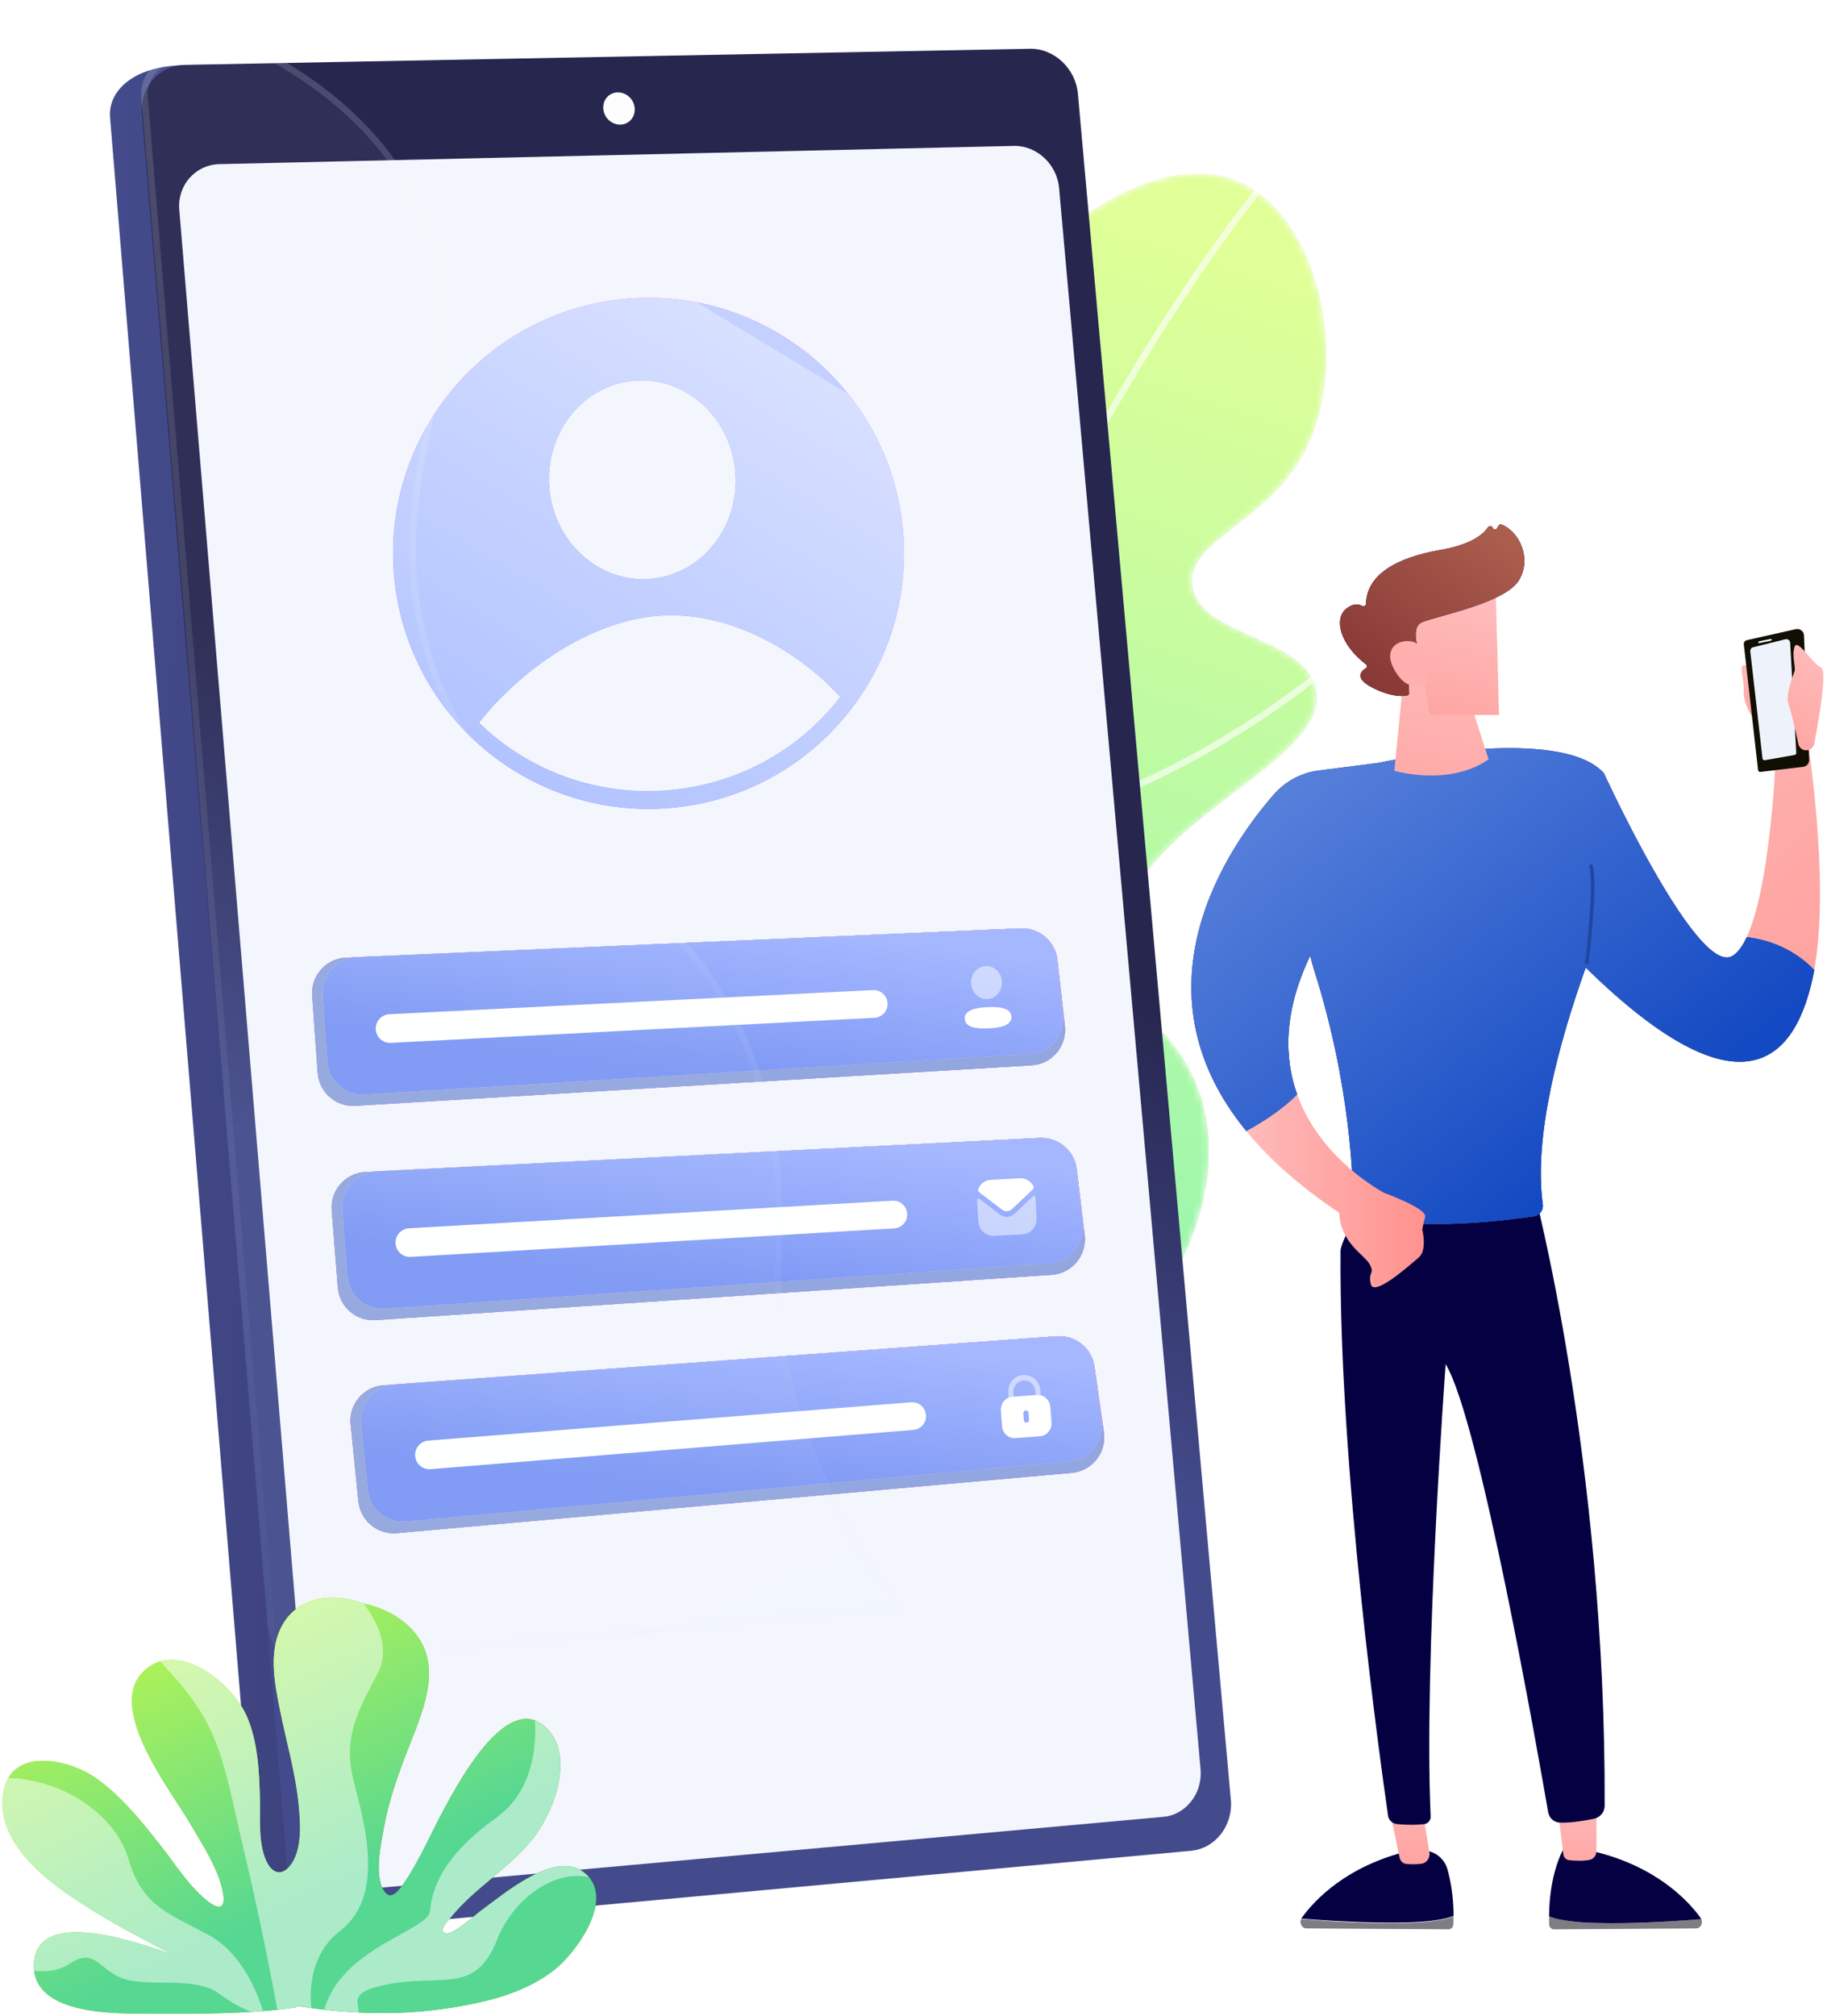 <svg width="281" height="310" viewBox="0 0 281 310" fill="none" xmlns="http://www.w3.org/2000/svg">
<mask id="mask0" mask-type="alpha" maskUnits="userSpaceOnUse" x="67" y="26" width="137" height="205">
<path d="M91.73 221.277C66.165 202.82 62.249 162.965 74.423 152.109C80.754 146.455 88.817 150.993 94.568 144.232C100.945 136.743 94.19 127.482 95.038 106.987C95.471 96.399 96.264 77.204 107.378 70.305C118.4 63.461 128.592 75.535 140.858 68.829C152.461 62.484 147.752 49.285 161.879 36.879C163.197 35.726 178.136 22.924 190.217 27.84C202.502 32.839 207.506 54.367 201.322 68.027C195.701 80.442 182.504 82.72 183.352 89.961C184.292 97.948 200.631 97.801 202.373 105.908C204.907 117.631 172.615 126.495 172.09 145.081C171.777 156.011 182.808 157.846 185.416 171.608C188.78 189.372 174.551 208.124 162.082 217.56C144.028 231.229 113.893 237.28 91.73 221.277Z" fill="url(#paint0_linear)"/>
</mask>
<g mask="url(#mask0)">
<path d="M91.73 221.282C66.165 202.826 62.249 162.971 74.422 152.114C80.754 146.46 88.817 150.998 94.568 144.238C100.945 136.748 94.19 127.488 95.038 106.993C95.471 96.404 96.264 77.21 107.378 70.311C118.4 63.467 128.592 75.54 140.858 68.835C152.461 62.489 147.751 49.29 161.879 36.884C163.197 35.731 178.136 22.929 190.217 27.845C202.502 32.844 207.506 54.372 201.322 68.032C195.701 80.447 182.504 82.725 183.352 89.966C184.292 97.954 200.631 97.806 202.373 105.914C204.907 117.637 172.615 126.501 172.09 145.086C171.777 156.016 182.808 157.852 185.416 171.613C188.78 189.378 174.551 208.129 162.082 217.565C144.028 231.234 113.893 237.285 91.73 221.282Z" fill="url(#paint1_linear)"/>
<path d="M91.73 221.282C66.165 202.826 62.249 162.971 74.422 152.114C80.754 146.46 88.817 150.998 94.568 144.238C100.945 136.748 94.19 127.488 95.038 106.993C95.471 96.404 96.264 77.21 107.378 70.311C118.4 63.467 128.592 75.54 140.858 68.835C152.461 62.489 147.751 49.29 161.879 36.884C163.197 35.731 178.136 22.929 190.217 27.845C202.502 32.844 207.506 54.372 201.322 68.032C195.701 80.447 182.504 82.725 183.352 89.966C184.292 97.954 200.631 97.806 202.373 105.914C204.907 117.637 172.615 126.501 172.09 145.086C171.777 156.016 182.808 157.852 185.416 171.613C188.78 189.378 174.551 208.129 162.082 217.565C144.028 231.234 113.893 237.285 91.73 221.282Z" fill="url(#paint2_linear)"/>
<path d="M91.73 221.282C66.165 202.826 62.249 162.971 74.422 152.114C80.754 146.46 88.817 150.998 94.568 144.238C100.945 136.748 94.19 127.488 95.038 106.993C95.471 96.404 96.264 77.21 107.378 70.311C118.4 63.467 128.592 75.54 140.858 68.835C152.461 62.489 147.751 49.29 161.879 36.884C163.197 35.731 178.136 22.929 190.217 27.845C202.502 32.844 207.506 54.372 201.322 68.032C195.701 80.447 182.504 82.725 183.352 89.966C184.292 97.954 200.631 97.806 202.373 105.914C204.907 117.637 172.615 126.501 172.09 145.086C171.777 156.016 182.808 157.852 185.416 171.613C188.78 189.378 174.551 208.129 162.082 217.565C144.028 231.234 113.893 237.285 91.73 221.282Z" fill="url(#paint3_linear)"/>
<g opacity="0.8">
<path opacity="0.8" d="M104.907 238.496L103.94 238.256C113.349 200.689 124.315 165.824 136.554 134.602C146.341 109.624 156.957 86.916 168.099 67.113C187.092 33.355 201.248 19.547 201.386 19.409L202.077 20.128C201.939 20.267 187.857 34.01 168.928 67.657C151.465 98.722 126.177 153.575 104.907 238.496Z" fill="white"/>
<path opacity="0.8" d="M166.396 70.405C160.719 39.94 170.57 15.017 170.672 14.768L171.593 15.146C171.492 15.396 161.76 40.059 167.382 70.23L166.396 70.405Z" fill="white"/>
<path opacity="0.8" d="M134.712 139.037C118.51 109.42 113.728 88.381 112.557 75.938C111.285 62.398 113.847 55.96 113.958 55.693L114.88 56.071C114.852 56.135 112.29 62.61 113.562 75.948C114.732 88.27 119.506 109.143 135.587 138.548L134.712 139.037Z" fill="white"/>
<path opacity="0.8" d="M112.667 206.564C73.445 162.475 71.833 127.711 71.823 127.361L72.819 127.324C72.819 127.407 73.27 136.418 78.763 150.909C83.601 163.665 93.545 183.56 113.414 205.89L112.667 206.564Z" fill="white"/>
<path opacity="0.8" d="M149.42 129.279C146.01 129.879 142.517 130.303 138.941 130.506L138.886 129.51C162.257 128.154 182.31 117.519 195.01 108.84C208.787 99.431 217.118 90.236 217.201 90.143L217.947 90.817C217.864 90.909 209.45 100.197 195.572 109.67C184.706 117.085 168.496 125.931 149.42 129.279Z" fill="white"/>
<path opacity="0.8" d="M122.482 193.45C120.639 193.773 118.768 194.031 116.851 194.234L116.75 193.238C141.024 190.747 159.252 177.419 170.274 166.683C182.218 155.034 188.494 143.855 188.549 143.744L189.424 144.233C189.36 144.344 183.019 155.661 170.965 167.403C160.708 177.401 144.24 189.631 122.482 193.45Z" fill="white"/>
</g>
</g>
<path d="M160.078 15.065L183.38 275.854C183.739 279.814 180.981 283.306 177.258 283.663L51.149 296.615C43.593 297.027 39.622 292.93 39.263 288.833L16.926 18.063C16.595 14.075 20.346 10.308 27.791 10.033L152.742 8.191C156.438 8.136 159.719 11.216 160.078 15.065Z" fill="url(#paint4_linear)"/>
<path d="M165.786 14.431L189.309 276.76C189.668 280.719 186.91 284.267 183.16 284.597L52.307 296.641C48.309 296.998 44.724 293.946 44.393 289.821L21.835 17.429C21.504 13.414 24.482 10.059 28.481 9.977L158.423 7.502C162.119 7.42 165.455 10.554 165.786 14.431Z" fill="url(#paint5_linear)"/>
<path d="M162.892 28.898L184.65 272.06C184.981 275.772 182.389 279.072 178.914 279.374L55.893 290.511C52.17 290.841 48.834 287.981 48.53 284.131L27.572 32.225C27.268 28.485 30.054 25.323 33.749 25.24L155.97 22.436C159.472 22.381 162.561 25.268 162.892 28.898Z" fill="#F4F6FD"/>
<path d="M97.616 16.631C97.726 18.006 96.761 19.134 95.41 19.161C94.086 19.189 92.9 18.116 92.79 16.741C92.68 15.366 93.645 14.239 94.996 14.211C96.347 14.184 97.506 15.256 97.616 16.631Z" fill="#FDFDFE"/>
<ellipse rx="39.279" ry="39.283" transform="matrix(0.996 -0.092 0.092 0.996 99.752 85.088)" fill="#E3E9FF"/>
<ellipse rx="39.279" ry="39.283" transform="matrix(0.996 -0.092 0.092 0.996 99.752 85.088)" fill="url(#paint6_linear)"/>
<ellipse rx="39.279" ry="39.283" transform="matrix(0.996 -0.092 0.092 0.996 99.752 85.088)" fill="url(#paint7_linear)"/>
<mask id="mask1" mask-type="alpha" maskUnits="userSpaceOnUse" x="60" y="45" width="80" height="80">
<ellipse rx="39.279" ry="39.283" transform="matrix(0.996 -0.092 0.092 0.996 99.752 85.088)" fill="#E3E9FF"/>
</mask>
<g mask="url(#mask1)">
<path fill-rule="evenodd" clip-rule="evenodd" d="M73.703 111.142C79.032 104.21 89.467 95.939 100.547 94.773C112.262 93.539 123.354 100.673 129.221 107.167C123.152 115.032 113.89 120.469 103.131 121.468C91.804 122.519 81.202 118.43 73.703 111.142ZM99.865 89.003C107.765 88.448 113.69 81.178 113.099 72.766C112.508 64.353 105.624 57.984 97.723 58.539C89.823 59.095 83.898 66.365 84.489 74.777C85.08 83.189 91.964 89.559 99.865 89.003Z" fill="#135BB4"/>
<path fill-rule="evenodd" clip-rule="evenodd" d="M73.703 111.142C79.032 104.21 89.467 95.939 100.547 94.773C112.262 93.539 123.354 100.673 129.221 107.167C123.152 115.032 113.89 120.469 103.131 121.468C91.804 122.519 81.202 118.43 73.703 111.142ZM99.865 89.003C107.765 88.448 113.69 81.178 113.099 72.766C112.508 64.353 105.624 57.984 97.723 58.539C89.823 59.095 83.898 66.365 84.489 74.777C85.08 83.189 91.964 89.559 99.865 89.003Z" fill="url(#paint8_linear)"/>
<path fill-rule="evenodd" clip-rule="evenodd" d="M73.703 111.142C79.032 104.21 89.467 95.939 100.547 94.773C112.262 93.539 123.354 100.673 129.221 107.167C123.152 115.032 113.89 120.469 103.131 121.468C91.804 122.519 81.202 118.43 73.703 111.142ZM99.865 89.003C107.765 88.448 113.69 81.178 113.099 72.766C112.508 64.353 105.624 57.984 97.723 58.539C89.823 59.095 83.898 66.365 84.489 74.777C85.08 83.189 91.964 89.559 99.865 89.003Z" fill="url(#paint9_linear)"/>
<path fill-rule="evenodd" clip-rule="evenodd" d="M73.703 111.142C79.032 104.21 89.467 95.939 100.547 94.773C112.262 93.539 123.354 100.673 129.221 107.167C123.152 115.032 113.89 120.469 103.131 121.468C91.804 122.519 81.202 118.43 73.703 111.142ZM99.865 89.003C107.765 88.448 113.69 81.178 113.099 72.766C112.508 64.353 105.624 57.984 97.723 58.539C89.823 59.095 83.898 66.365 84.489 74.777C85.08 83.189 91.964 89.559 99.865 89.003Z" fill="#F4F6FD"/>
</g>
<path d="M163.78 157.748C164.131 160.859 161.801 163.629 158.675 163.816L54.639 170.042C51.651 170.221 49.075 167.963 48.861 164.977L48.01 153.107C47.79 150.036 50.149 147.389 53.225 147.255L156.968 142.752C159.838 142.627 162.314 144.746 162.636 147.6L163.78 157.748Z" fill="url(#paint10_linear)"/>
<path d="M163.78 157.748C164.131 160.859 161.801 163.629 158.675 163.816L54.639 170.042C51.651 170.221 49.075 167.963 48.861 164.977L48.01 153.107C47.79 150.036 50.149 147.389 53.225 147.255L156.968 142.752C159.838 142.627 162.314 144.746 162.636 147.6L163.78 157.748Z" fill="url(#paint11_linear)"/>
<path d="M163.78 157.748C164.131 160.859 161.801 163.629 158.675 163.816L54.639 170.042C51.651 170.221 49.075 167.963 48.861 164.977L48.01 153.107C47.79 150.036 50.149 147.389 53.225 147.255L156.968 142.752C159.838 142.627 162.314 144.746 162.636 147.6L163.78 157.748Z" fill="#92A6DF"/>
<path d="M163.488 156.021C163.824 159.123 161.501 161.876 158.386 162.066L56.13 168.299C53.138 168.482 50.558 166.221 50.345 163.232L49.619 153.017C49.4 149.947 51.759 147.302 54.835 147.169L156.907 142.753C159.785 142.629 162.266 144.76 162.577 147.625L163.488 156.021Z" fill="url(#paint12_linear)"/>
<path d="M163.488 156.021C163.824 159.123 161.501 161.876 158.386 162.066L56.13 168.299C53.138 168.482 50.558 166.221 50.345 163.232L49.619 153.017C49.4 149.947 51.759 147.302 54.835 147.169L156.907 142.753C159.785 142.629 162.266 144.76 162.577 147.625L163.488 156.021Z" fill="#D0DCFF"/>
<path d="M163.488 156.021C163.824 159.123 161.501 161.876 158.386 162.066L56.13 168.299C53.138 168.482 50.558 166.221 50.345 163.232L49.619 153.017C49.4 149.947 51.759 147.302 54.835 147.169L156.907 142.753C159.785 142.629 162.266 144.76 162.577 147.625L163.488 156.021Z" fill="url(#paint13_linear)"/>
<path d="M151.901 154.865C149.965 154.953 148.327 155.354 148.387 156.656C148.446 157.959 150.104 158.221 152.05 158.132C153.985 158.043 155.623 157.643 155.564 156.34C155.505 155.038 153.847 154.776 151.901 154.865Z" fill="white"/>
<path opacity="0.5" d="M151.844 153.625C153.162 153.564 154.167 152.389 154.103 150.983C154.039 149.577 152.931 148.498 151.613 148.558C150.295 148.618 149.29 149.794 149.354 151.2C149.418 152.606 150.526 153.685 151.844 153.625Z" fill="white"/>
<path d="M136.51 154.242C136.585 155.426 135.678 156.443 134.494 156.504L60.109 160.363C58.902 160.426 57.869 159.505 57.794 158.299C57.716 157.072 58.657 156.019 59.885 155.957L134.277 152.248C135.442 152.19 136.437 153.079 136.51 154.242Z" fill="white"/>
<path d="M166.819 189.923C167.192 193.032 164.882 195.818 161.757 196.028L57.769 202.994C54.782 203.194 52.19 200.954 51.955 197.97L51.019 186.107C50.777 183.037 53.117 180.373 56.192 180.218L159.9 174.976C162.769 174.831 165.261 176.932 165.603 179.784L166.819 189.923Z" fill="url(#paint14_linear)"/>
<path d="M166.819 189.923C167.192 193.032 164.882 195.818 161.757 196.028L57.769 202.994C54.782 203.194 52.19 200.954 51.955 197.97L51.019 186.107C50.777 183.037 53.117 180.373 56.192 180.218L159.9 174.976C162.769 174.831 165.261 176.932 165.603 179.784L166.819 189.923Z" fill="url(#paint15_linear)"/>
<path d="M166.819 189.923C167.192 193.032 164.882 195.818 161.757 196.028L57.769 202.994C54.782 203.194 52.19 200.954 51.955 197.97L51.019 186.107C50.777 183.037 53.117 180.373 56.192 180.218L159.9 174.976C162.769 174.831 165.261 176.932 165.603 179.784L166.819 189.923Z" fill="#92A6DF"/>
<path d="M166.514 188.197C166.872 191.296 164.568 194.066 161.456 194.278L59.246 201.239C56.256 201.443 53.659 199.201 53.425 196.213L52.626 186.004C52.386 182.935 54.726 180.273 57.8 180.118L159.839 174.976C162.716 174.831 165.212 176.945 165.543 179.807L166.514 188.197Z" fill="url(#paint16_linear)"/>
<path d="M166.514 188.197C166.872 191.296 164.568 194.066 161.456 194.278L59.246 201.239C56.256 201.443 53.659 199.201 53.425 196.213L52.626 186.004C52.386 182.935 54.726 180.273 57.8 180.118L159.839 174.976C162.716 174.831 165.212 176.945 165.543 179.807L166.514 188.197Z" fill="#D0DCFF"/>
<path d="M166.514 188.197C166.872 191.296 164.568 194.066 161.456 194.278L59.246 201.239C56.256 201.443 53.659 199.201 53.425 196.213L52.626 186.004C52.386 182.935 54.726 180.273 57.8 180.118L159.839 174.976C162.716 174.831 165.212 176.945 165.543 179.807L166.514 188.197Z" fill="url(#paint17_linear)"/>
<path opacity="0.5" d="M159.425 187.257C159.495 188.592 158.547 189.727 157.296 189.797L157.292 189.798L152.846 190.032C151.599 190.098 150.524 189.075 150.454 187.74L150.454 187.735C150.454 187.735 150.345 185.617 150.292 184.552C150.282 184.352 150.491 184.229 150.644 184.345C151.758 185.191 153.751 186.735 153.775 186.755C154.108 187.011 154.52 187.143 154.933 187.121C155.346 187.1 155.741 186.925 156.045 186.63C156.068 186.612 157.847 184.919 158.881 183.945C159.021 183.812 159.243 183.913 159.254 184.112C159.314 185.169 159.425 187.257 159.425 187.257Z" fill="white"/>
<path d="M158.93 182.357C158.501 181.596 157.71 181.138 156.868 181.183L152.392 181.419C151.55 181.463 150.812 182.002 150.465 182.804C150.387 182.983 150.44 183.199 150.591 183.314L154.072 185.98C154.316 186.169 154.604 186.254 154.886 186.239C154.888 186.239 154.889 186.239 154.891 186.239C154.892 186.239 154.894 186.239 154.895 186.239C155.178 186.224 155.455 186.109 155.678 185.896L158.858 182.878C158.997 182.747 159.027 182.527 158.93 182.357Z" fill="white"/>
<path d="M139.525 186.611C139.608 187.794 138.709 188.817 137.525 188.887L63.17 193.276C61.963 193.347 60.924 192.434 60.839 191.228C60.754 190.001 61.687 188.941 62.914 188.871L137.278 184.633C138.442 184.566 139.444 185.448 139.525 186.611Z" fill="white"/>
<path d="M169.78 220.262C170.222 223.362 167.975 226.199 164.856 226.478L61.047 235.751C58.066 236.018 55.425 233.836 55.123 230.858L53.924 219.018C53.614 215.954 55.895 213.239 58.965 213.016L162.532 205.473C165.397 205.264 167.934 207.309 168.34 210.153L169.78 220.262Z" fill="url(#paint18_linear)"/>
<path d="M169.78 220.262C170.222 223.362 167.975 226.199 164.856 226.478L61.047 235.751C58.066 236.018 55.425 233.836 55.123 230.858L53.924 219.018C53.614 215.954 55.895 213.239 58.965 213.016L162.532 205.473C165.397 205.264 167.934 207.309 168.34 210.153L169.78 220.262Z" fill="url(#paint19_linear)"/>
<path d="M169.78 220.262C170.222 223.362 167.975 226.199 164.856 226.478L61.047 235.751C58.066 236.018 55.425 233.836 55.123 230.858L53.924 219.018C53.614 215.954 55.895 213.239 58.965 213.016L162.532 205.473C165.397 205.264 167.934 207.309 168.34 210.153L169.78 220.262Z" fill="#92A6DF"/>
<path d="M169.439 218.544C169.867 221.635 167.624 224.455 164.517 224.737L62.487 233.965C59.502 234.235 56.857 232.051 56.557 229.069L55.531 218.881C55.223 215.818 57.503 213.105 60.573 212.882L162.472 205.476C165.346 205.267 167.888 207.324 168.283 210.178L169.439 218.544Z" fill="url(#paint20_linear)"/>
<path d="M169.439 218.544C169.867 221.635 167.624 224.455 164.517 224.737L62.487 233.965C59.502 234.235 56.857 232.051 56.557 229.069L55.531 218.881C55.223 215.818 57.503 213.105 60.573 212.882L162.472 205.476C165.346 205.267 167.888 207.324 168.283 210.178L169.439 218.544Z" fill="#D0DCFF"/>
<path d="M169.439 218.544C169.867 221.635 167.624 224.455 164.517 224.737L62.487 233.965C59.502 234.235 56.857 232.051 56.557 229.069L55.531 218.881C55.223 215.818 57.503 213.105 60.573 212.882L162.472 205.476C165.346 205.267 167.888 207.324 168.283 210.178L169.439 218.544Z" fill="url(#paint21_linear)"/>
<path fill-rule="evenodd" clip-rule="evenodd" d="M155.696 214.786L159.486 214.502C160.542 214.422 161.466 215.251 161.548 216.353L161.725 218.712C161.808 219.813 161.019 220.771 159.963 220.85L156.172 221.135C155.117 221.214 154.193 220.385 154.111 219.284L153.934 216.925C153.851 215.823 154.64 214.865 155.696 214.786ZM157.898 218.762C158.121 218.745 158.285 218.546 158.267 218.314L158.188 217.259C158.171 217.032 157.98 216.86 157.757 216.876C157.538 216.893 157.375 217.091 157.392 217.319L157.471 218.373C157.488 218.606 157.68 218.778 157.898 218.762Z" fill="white"/>
<path opacity="0.5" d="M160.018 213.828L160.07 214.531C159.908 214.495 159.737 214.484 159.564 214.497L159.269 214.519L159.221 213.888C159.149 212.924 158.339 212.197 157.415 212.266C156.491 212.335 155.798 213.171 155.866 214.13L155.914 214.771L155.623 214.793C155.445 214.806 155.279 214.843 155.123 214.907L155.07 214.199C154.968 212.775 155.987 211.538 157.343 211.436C158.718 211.333 159.911 212.403 160.018 213.828Z" fill="white"/>
<path d="M142.419 217.557C142.529 218.738 141.652 219.781 140.47 219.877L66.231 225.916C65.026 226.014 63.967 225.124 63.855 223.92C63.742 222.696 64.652 221.615 65.878 221.518L140.129 215.629C141.292 215.537 142.312 216.396 142.419 217.557Z" fill="white"/>
<g opacity="0.48">
<g opacity="0.48" filter="url(#filter0_b)">
<path d="M117.805 167.944C106.95 129.804 75.437 133.587 65.972 99.126C58.208 70.813 76.029 55.934 65.167 32.219C60.054 21.062 51.138 13.53 41.872 8.371L27.394 8.615C23.987 8.683 21.452 11.574 21.738 15.038L41.232 250.088C41.518 253.648 44.577 256.308 47.984 255.98L139.401 247.569C133.54 240.065 127.983 230.9 124.116 219.887C115.957 196.602 123.822 189.019 117.805 167.944Z" fill="url(#paint22_linear)" fill-opacity="0.2"/>
<path d="M117.324 168.081L117.324 168.081C120.095 177.787 119.9 184.596 119.702 191.479C119.687 192.01 119.672 192.541 119.658 193.074C119.463 200.546 119.537 208.33 123.644 220.052L123.644 220.052C127.409 230.775 132.767 239.752 138.448 247.154L47.938 255.482L47.936 255.483C44.825 255.782 41.996 253.348 41.731 250.048L41.73 250.047L22.236 14.997C22.236 14.997 22.236 14.997 22.236 14.997C21.973 11.808 24.297 9.177 27.404 9.115C27.404 9.115 27.404 9.115 27.404 9.115L41.746 8.873C50.911 13.998 59.679 21.444 64.713 32.427C70.071 44.126 68.367 53.633 66.242 63.846C66.164 64.221 66.085 64.598 66.006 64.975C63.938 74.87 61.716 85.497 65.49 99.259L65.49 99.259C70.158 116.256 80.16 124.053 90.328 131.979C90.571 132.169 90.815 132.359 91.059 132.55C101.46 140.665 111.942 149.171 117.324 168.081Z" stroke="url(#paint23_linear)" stroke-opacity="0.7"/>
</g>
</g>
<path d="M269.201 109.78C269.201 109.78 268.07 107.757 268.193 106.131C268.316 104.505 267.287 102.117 268.384 102.294C269.481 102.471 269.704 102.327 269.995 104.284C270.286 106.231 272.962 113.44 269.201 109.78Z" fill="url(#paint24_linear)"/>
<path d="M216.448 295.689C220.433 295.578 222.481 295.114 223.545 294.682C223.545 295.069 223.545 295.467 223.533 295.888C223.522 296.33 223.186 296.684 222.784 296.673L200.934 296.529C200.24 296.529 199.826 295.722 200.128 295.091C202.994 295.335 210.292 295.866 216.448 295.689Z" fill="#7E7D84"/>
<path d="M222.614 287.417C222.111 285.659 220.477 284.475 218.63 284.531L216.805 284.586C207.09 286.886 202.176 292.194 200.25 294.859C200.217 294.914 200.195 294.97 200.161 295.025C203.026 295.257 210.324 295.777 216.469 295.611C220.454 295.5 222.503 295.036 223.566 294.605C223.555 291.531 223.096 289.12 222.614 287.417Z" fill="#040041"/>
<path d="M213.739 278.391L215.261 285.645C215.373 286.176 215.787 286.574 216.291 286.618C216.907 286.673 217.78 286.706 218.653 286.585C219.436 286.474 219.985 285.678 219.851 284.826L218.787 278.38H213.739V278.391Z" fill="url(#paint25_linear)"/>
<path d="M245.348 295.693C241.363 295.582 239.315 295.118 238.252 294.687C238.252 295.074 238.252 295.472 238.263 295.892C238.274 296.334 238.61 296.688 239.013 296.677L260.862 296.533C261.556 296.533 261.97 295.726 261.668 295.096C258.802 295.339 251.505 295.87 245.348 295.693Z" fill="#7E7D84"/>
<path d="M261.667 295.103C261.645 295.047 261.623 294.992 261.578 294.937C259.653 292.272 254.739 286.964 245.023 284.664L240.367 284.52C240.367 284.52 238.296 288.081 238.251 294.682C239.315 295.114 241.374 295.578 245.348 295.689C251.504 295.866 258.802 295.335 261.667 295.103Z" fill="#040041"/>
<path d="M239.505 277.552C239.561 277.895 240.199 283.114 240.446 285.127C240.502 285.602 240.86 285.978 241.296 286.033C242.091 286.122 243.378 286.21 244.498 285.989C245.102 285.867 245.539 285.292 245.539 284.618V276.435L239.505 277.552Z" fill="url(#paint26_linear)"/>
<path d="M235.767 182.388C235.767 182.388 247.005 224.575 246.803 277.665C246.803 278.639 246.109 279.468 245.158 279.667C243.748 279.966 241.666 280.308 239.953 280.264C239.035 280.242 238.263 279.567 238.117 278.672C236.539 269.549 227.495 218.117 222.346 209.768C222.346 209.768 218.955 255.571 220.04 279.324C220.063 279.91 219.626 280.43 219.033 280.496C218.126 280.596 216.682 280.673 214.847 280.485C214.153 280.408 213.582 279.888 213.492 279.203C212.373 271.473 205.914 225.493 206.183 192.362C206.194 190.493 211.186 182.377 211.186 182.377H235.767V182.388Z" fill="#040041"/>
<path d="M200.732 145.702C197.676 137.441 198.785 127.467 198.796 127.367L199.635 127.467C199.624 127.566 198.538 137.342 201.527 145.414L200.732 145.702Z" fill="url(#paint27_linear)"/>
<path d="M279.029 149.146C281.547 135.589 277.932 113.251 277.932 113.251L273.007 118.294C273.007 118.294 272.179 136.529 268.664 144.071C270.97 144.358 275.447 145.375 279.029 149.146Z" fill="url(#paint28_linear)"/>
<path d="M268.662 144.094C268.002 145.52 267.241 146.56 266.379 147.035C263.211 148.749 257.066 138.952 252.477 130.448C249.186 124.344 246.69 118.903 246.69 118.903C243.399 115.221 235.24 114.723 227.639 115.188C219.737 115.674 212.461 117.211 211.935 117.322C211.913 117.322 211.902 117.322 211.902 117.322C208.264 117.797 205.107 118.195 202.824 118.483C200.16 118.815 197.72 120.12 195.951 122.132C188.989 130.105 173.688 151.934 191.698 173.94C194.004 172.679 197.283 170.645 199.511 168.3C197.518 162.749 197.351 155.65 201.526 146.947C201.671 147.644 201.85 148.318 202.063 148.993C207.827 167.018 208.13 182.013 208.118 185.463C208.118 185.938 208.398 186.358 208.846 186.535C216.424 189.532 231.009 187.752 235.911 187.033C236.818 186.9 237.411 186.071 237.288 185.186C235.833 174.736 239.818 160.184 243.892 148.783C267.834 172.226 276.386 163.368 279.039 149.158C275.446 145.377 270.968 144.359 268.662 144.094Z" fill="url(#paint29_linear)"/>
<path d="M268.662 144.094C268.002 145.52 267.241 146.56 266.379 147.035C263.211 148.749 257.066 138.952 252.477 130.448C249.186 124.344 246.69 118.903 246.69 118.903C243.399 115.221 235.24 114.723 227.639 115.188C219.737 115.674 212.461 117.211 211.935 117.322C211.913 117.322 211.902 117.322 211.902 117.322C208.264 117.797 205.107 118.195 202.824 118.483C200.16 118.815 197.72 120.12 195.951 122.132C188.989 130.105 173.688 151.934 191.698 173.94C194.004 172.679 197.283 170.645 199.511 168.3C197.518 162.749 197.351 155.65 201.526 146.947C201.671 147.644 201.85 148.318 202.063 148.993C207.827 167.018 208.13 182.013 208.118 185.463C208.118 185.938 208.398 186.358 208.846 186.535C216.424 189.532 231.009 187.752 235.911 187.033C236.818 186.9 237.411 186.071 237.288 185.186C235.833 174.736 239.818 160.184 243.892 148.783C267.834 172.226 276.386 163.368 279.039 149.158C275.446 145.377 270.968 144.359 268.662 144.094Z" fill="url(#paint30_linear)"/>
<path d="M268.662 144.094C268.002 145.52 267.241 146.56 266.379 147.035C263.211 148.749 257.066 138.952 252.477 130.448C249.186 124.344 246.69 118.903 246.69 118.903C243.399 115.221 235.24 114.723 227.639 115.188C219.737 115.674 212.461 117.211 211.935 117.322C211.913 117.322 211.902 117.322 211.902 117.322C208.264 117.797 205.107 118.195 202.824 118.483C200.16 118.815 197.72 120.12 195.951 122.132C188.989 130.105 173.688 151.934 191.698 173.94C194.004 172.679 197.283 170.645 199.511 168.3C197.518 162.749 197.351 155.65 201.526 146.947C201.671 147.644 201.85 148.318 202.063 148.993C207.827 167.018 208.13 182.013 208.118 185.463C208.118 185.938 208.398 186.358 208.846 186.535C216.424 189.532 231.009 187.752 235.911 187.033C236.818 186.9 237.411 186.071 237.288 185.186C235.833 174.736 239.818 160.184 243.892 148.783C267.834 172.226 276.386 163.368 279.039 149.158C275.446 145.377 270.968 144.359 268.662 144.094Z" fill="url(#paint31_linear)"/>
<path d="M212.9 183.432C210.818 182.282 202.747 177.328 199.513 168.305C197.285 170.649 194.006 172.684 191.7 173.944C195.147 178.146 199.804 182.359 205.971 186.484C206.195 191.173 209.844 192.909 210.672 194.424C211.512 195.939 210.325 195.596 210.851 197.509C211.377 199.422 216.918 194.468 218.228 193.34C219.548 192.212 218.754 189.083 218.754 189.083C218.754 189.083 218.843 188.43 219.19 187.126C219.548 185.832 212.922 183.443 212.9 183.432Z" fill="url(#paint32_linear)"/>
<path d="M215.909 103.781L214.454 118.521C214.454 118.521 222.849 121.02 228.949 116.763L224.662 103.36L215.909 103.781Z" fill="url(#paint33_linear)"/>
<path d="M230.009 91.09C230.112 91.351 230.545 109.937 230.545 109.937L219.88 109.959L216.85 92.405C216.838 92.405 228.312 86.701 230.009 91.09Z" fill="url(#paint34_linear)"/>
<path d="M218.463 102.241H219.148C219.148 102.241 216.249 96.636 218.785 95.645C221.322 94.654 231.386 92.709 233.56 89.315C235.653 86.036 233.801 81.842 230.983 80.66C230.822 80.584 230.581 80.66 230.5 80.812L230.259 81.232C230.098 81.499 229.655 81.461 229.574 81.156C229.494 80.851 229.051 80.812 228.89 81.041C228.206 82.071 226.434 83.71 221.603 84.549C214.76 85.731 210.211 88.362 210.09 92.862C210.09 93.128 209.768 93.319 209.486 93.166C208.963 92.862 208.158 92.747 207.071 93.586C205.179 95.073 205.944 98.962 210.09 102.165C210.291 102.318 210.291 102.623 210.09 102.737C209.325 103.195 208.238 104.3 211.096 105.749C214.035 107.236 215.806 107.084 216.451 106.931C216.612 106.893 216.732 106.741 216.732 106.55L216.491 102.585C216.491 102.394 216.652 102.203 216.853 102.203H218.463V102.241Z" fill="#040041"/>
<path d="M218.463 102.241H219.148C219.148 102.241 216.249 96.636 218.785 95.645C221.322 94.654 231.386 92.709 233.56 89.315C235.653 86.036 233.801 81.842 230.983 80.66C230.822 80.584 230.581 80.66 230.5 80.812L230.259 81.232C230.098 81.499 229.655 81.461 229.574 81.156C229.494 80.851 229.051 80.812 228.89 81.041C228.206 82.071 226.434 83.71 221.603 84.549C214.76 85.731 210.211 88.362 210.09 92.862C210.09 93.128 209.768 93.319 209.486 93.166C208.963 92.862 208.158 92.747 207.071 93.586C205.179 95.073 205.944 98.962 210.09 102.165C210.291 102.318 210.291 102.623 210.09 102.737C209.325 103.195 208.238 104.3 211.096 105.749C214.035 107.236 215.806 107.084 216.451 106.931C216.612 106.893 216.732 106.741 216.732 106.55L216.491 102.585C216.491 102.394 216.652 102.203 216.853 102.203H218.463V102.241Z" fill="url(#paint35_linear)"/>
<path d="M219.627 104.74C219.627 104.74 219.559 99.205 217.299 98.678C215.039 98.152 212.587 99.759 214.506 103.075C216.883 107.211 219.627 104.74 219.627 104.74Z" fill="#FFB0AE"/>
<path d="M244.061 148.29C244.049 148.29 244.038 148.29 244.027 148.29C243.882 148.268 243.781 148.146 243.803 148.002C243.814 147.892 245.236 136.502 244.464 133.229C244.43 133.085 244.52 132.952 244.665 132.919C244.811 132.886 244.945 132.974 244.978 133.118C245.773 136.491 244.385 147.604 244.329 148.08C244.307 148.19 244.195 148.29 244.061 148.29Z" fill="#1F47A0"/>
<path d="M277.462 97.709C277.45 97.4 277.305 97.123 277.059 96.935C276.812 96.747 276.499 96.681 276.197 96.747L268.664 98.439C268.373 98.506 268.171 98.782 268.205 99.07L270.399 118.421C270.41 118.51 270.455 118.576 270.522 118.632C270.589 118.687 270.678 118.709 270.757 118.698L277.338 117.913C277.876 117.846 278.279 117.382 278.256 116.851L277.462 97.709Z" fill="#110E03"/>
<path d="M275.333 98.828C275.322 98.651 275.232 98.496 275.098 98.396C274.953 98.297 274.774 98.253 274.606 98.297L269.647 99.524C269.356 99.591 269.166 99.867 269.199 100.155L271.08 116.62C271.091 116.709 271.136 116.786 271.203 116.841C271.27 116.897 271.36 116.919 271.449 116.897L276.016 116.09C276.173 116.056 276.285 115.924 276.273 115.758L275.333 98.828Z" fill="#EEF3FB"/>
<path d="M272.491 98.387C272.503 98.442 272.424 98.509 272.312 98.531L270.656 98.874C270.544 98.896 270.443 98.862 270.432 98.807L270.421 98.752C270.409 98.697 270.488 98.63 270.6 98.608L272.256 98.265C272.368 98.243 272.469 98.276 272.48 98.332L272.491 98.387Z" fill="white"/>
<path d="M280.07 102.618C278.849 102.175 276.465 98.106 276.018 99.444C275.559 100.782 276.208 102.618 276.018 103.193C275.827 103.768 274.506 106.93 275.1 108.39C275.525 109.441 276.23 112.67 276.588 114.395C276.712 114.97 277.215 115.379 277.808 115.379C278.402 115.379 278.905 114.97 279.029 114.395C279.073 114.162 281.29 103.06 280.07 102.618Z" fill="url(#paint36_linear)"/>
<g clip-path="url(#clip0)">
<path d="M14.936 294.189C18.695 296.478 22.598 298.501 26.487 300.536C22.48 299.184 5.499 292.756 5.212 302.089C5.199 302.424 5.212 302.746 5.251 303.054C6.047 309.749 17.638 309.629 22.167 309.629C27.701 309.629 33.118 309.709 38.574 309.374C39.2 309.334 39.827 309.294 40.453 309.24C41.184 309.187 41.902 309.12 42.633 309.04C43.533 308.946 44.447 308.839 45.361 308.705L45.778 308.464C46.47 308.571 47.162 308.678 47.854 308.772C48.519 308.865 49.185 308.946 49.851 309.026C51.613 309.227 53.362 309.374 55.097 309.455C61.154 309.763 67.106 309.334 73.318 307.995C77.56 307.084 81.815 305.625 85.287 302.88C88.381 300.456 94.097 292.809 90.587 288.658C90.365 288.39 90.103 288.149 89.803 287.908C85.313 284.426 77.352 291.363 73.932 293.827C73.097 294.43 69.664 297.657 68.489 297.269C67.419 296.907 68.763 295.541 69.259 294.912C72.992 290.238 78.409 287.305 82.09 282.565C85.235 278.507 88.537 269.83 83.878 265.545C83.356 265.062 82.82 264.741 82.285 264.54C76.725 262.491 70.395 274.356 68.528 277.744C66.414 281.574 64.704 285.765 62.25 289.394C61.284 290.814 59.979 292.595 58.883 290.466C57.63 288.015 58.569 283.65 59.026 281.132C59.796 276.874 61.245 272.803 62.824 268.785C65.383 262.277 68.685 254.872 62.263 249.529C60.632 248.163 58.361 247.051 55.92 246.582C50.986 244.721 45.387 245.592 43.116 250.493C41.328 254.349 42.28 259.05 43.077 263.027C44.055 267.915 45.478 272.669 45.948 277.65C46.209 280.436 46.509 284.614 44.564 286.944C43.259 288.511 41.889 288.042 41.027 286.314C39.657 283.542 40.048 279.605 39.97 276.606C39.853 272.374 39.67 267.995 38.012 264.045C36.211 259.746 29.802 253.988 24.686 255.461C23.655 255.756 22.663 256.345 21.788 257.309C16.541 263.054 26.422 275.548 29.189 280.329C31.068 283.583 33.679 287.386 34.318 291.202C34.684 293.439 33.744 293.706 32.074 292.434C29.15 290.198 26.957 286.636 24.686 283.757C21.762 280.047 18.721 276.258 14.884 273.499C11.085 270.781 3.842 269.053 1.283 273.378C0.774 274.236 0.448 275.334 0.383 276.713C-0.061 284.708 9.219 290.693 14.936 294.189Z" fill="url(#paint37_linear)"/>
<path d="M14.936 294.189C18.695 296.478 22.598 298.501 26.487 300.536C22.48 299.184 5.499 292.756 5.212 302.089C5.199 302.424 5.212 302.746 5.251 303.054C6.047 309.749 17.638 309.629 22.167 309.629C27.701 309.629 33.118 309.709 38.574 309.374C39.2 309.334 39.827 309.294 40.453 309.24C41.184 309.187 41.902 309.12 42.633 309.04C43.533 308.946 44.447 308.839 45.361 308.705L45.778 308.464C46.47 308.571 47.162 308.678 47.854 308.772C48.519 308.865 49.185 308.946 49.851 309.026C51.613 309.227 53.362 309.374 55.097 309.455C61.154 309.763 67.106 309.334 73.318 307.995C77.56 307.084 81.815 305.625 85.287 302.88C88.381 300.456 94.097 292.809 90.587 288.658C90.365 288.39 90.103 288.149 89.803 287.908C85.313 284.426 77.352 291.363 73.932 293.827C73.097 294.43 69.664 297.657 68.489 297.269C67.419 296.907 68.763 295.541 69.259 294.912C72.992 290.238 78.409 287.305 82.09 282.565C85.235 278.507 88.537 269.83 83.878 265.545C83.356 265.062 82.82 264.741 82.285 264.54C76.725 262.491 70.395 274.356 68.528 277.744C66.414 281.574 64.704 285.765 62.25 289.394C61.284 290.814 59.979 292.595 58.883 290.466C57.63 288.015 58.569 283.65 59.026 281.132C59.796 276.874 61.245 272.803 62.824 268.785C65.383 262.277 68.685 254.872 62.263 249.529C60.632 248.163 58.361 247.051 55.92 246.582C50.986 244.721 45.387 245.592 43.116 250.493C41.328 254.349 42.28 259.05 43.077 263.027C44.055 267.915 45.478 272.669 45.948 277.65C46.209 280.436 46.509 284.614 44.564 286.944C43.259 288.511 41.889 288.042 41.027 286.314C39.657 283.542 40.048 279.605 39.97 276.606C39.853 272.374 39.67 267.995 38.012 264.045C36.211 259.746 29.802 253.988 24.686 255.461C23.655 255.756 22.663 256.345 21.788 257.309C16.541 263.054 26.422 275.548 29.189 280.329C31.068 283.583 33.679 287.386 34.318 291.202C34.684 293.439 33.744 293.706 32.074 292.434C29.15 290.198 26.957 286.636 24.686 283.757C21.762 280.047 18.721 276.258 14.884 273.499C11.085 270.781 3.842 269.053 1.283 273.378C0.774 274.236 0.448 275.334 0.383 276.713C-0.061 284.708 9.219 290.693 14.936 294.189Z" fill="url(#paint38_linear)"/>
<path opacity="0.5" d="M24.686 255.462C25.104 255.984 25.574 256.533 26.096 257.082C34.136 265.773 34.358 271.21 37.752 285.552C39.944 294.819 41.693 303.818 42.659 309.027C43.56 308.934 44.474 308.826 45.387 308.692L45.805 308.451C46.497 308.559 47.188 308.666 47.88 308.759C47.567 305.599 47.88 300.323 52.37 296.855C59.144 291.632 56.181 280.772 54.485 274.25C52.788 267.728 54.485 264.059 58.087 257.323C60.084 253.574 58.1 249.382 55.933 246.597C51 244.736 45.4 245.606 43.129 250.507C41.341 254.364 42.294 259.064 43.09 263.042C44.069 267.929 45.492 272.683 45.962 277.665C46.222 280.45 46.523 284.628 44.578 286.958C43.273 288.525 41.902 288.056 41.041 286.329C39.67 283.557 40.062 279.62 39.984 276.62C39.866 272.389 39.683 268.01 38.026 264.059C36.212 259.747 29.803 253.976 24.686 255.462Z" fill="white"/>
<path opacity="0.5" d="M14.937 294.19C18.695 296.48 22.598 298.502 26.488 300.537C22.481 299.185 5.5 292.757 5.213 302.091C5.2 302.425 5.213 302.747 5.252 303.055C7.092 303.229 9.05 303.055 10.59 302.024C14.715 299.252 15.119 303.001 19.087 304.3C23.055 305.599 29.973 303.805 33.706 306.577C35.559 307.956 37.295 308.826 38.574 309.362C39.2 309.322 39.827 309.282 40.453 309.228C39.736 306.858 37.334 300.323 32.009 297.497C25.444 294.016 21.841 292.931 19.727 285.767C17.873 279.499 10.355 273.714 1.258 273.38C0.749 274.237 0.422 275.335 0.357 276.714C-0.06 284.709 9.22 290.695 14.937 294.19Z" fill="white"/>
<path opacity="0.5" d="M49.864 309.011C51.626 309.212 53.375 309.36 55.111 309.44C55.385 308.168 53.401 306.481 58.896 305.275C67.863 303.32 72.993 306.976 76.452 298.272C79.049 291.723 85.471 287.465 90.587 288.67C90.365 288.402 90.104 288.161 89.804 287.92C85.314 284.438 77.352 291.375 73.933 293.839C73.097 294.442 69.664 297.669 68.49 297.281C67.419 296.919 68.764 295.553 69.26 294.924C72.993 290.25 78.409 287.318 82.09 282.577C85.236 278.519 88.538 269.842 83.878 265.557C83.356 265.075 82.821 264.753 82.286 264.552C82.521 268.663 81.92 275.52 76.295 279.537C67.876 285.563 66.441 290.625 66.127 293.879C65.84 296.906 52.631 299.383 49.864 309.011Z" fill="white"/>
</g>
<defs>
<filter id="filter0_b" x="9.716" y="-3.629" width="141.686" height="271.637" filterUnits="userSpaceOnUse" color-interpolation-filters="sRGB">
<feFlood flood-opacity="0" result="BackgroundImageFix"/>
<feGaussianBlur in="BackgroundImage" stdDeviation="6"/>
<feComposite in2="SourceAlpha" operator="in" result="effect1_backgroundBlur"/>
<feBlend mode="normal" in="SourceGraphic" in2="effect1_backgroundBlur" result="shape"/>
</filter>
<linearGradient id="paint0_linear" x1="100.126" y1="64.569" x2="340.129" y2="418.167" gradientUnits="userSpaceOnUse">
<stop offset="0.004" stop-color="#E38DDD"/>
<stop offset="1" stop-color="#9571F6"/>
</linearGradient>
<linearGradient id="paint1_linear" x1="100.126" y1="64.574" x2="340.129" y2="418.173" gradientUnits="userSpaceOnUse">
<stop offset="0.004" stop-color="#E38DDD"/>
<stop offset="1" stop-color="#9571F6"/>
</linearGradient>
<linearGradient id="paint2_linear" x1="142.412" y1="18.859" x2="241.483" y2="110.966" gradientUnits="userSpaceOnUse">
<stop stop-color="#DCEC80"/>
<stop offset="1" stop-color="#B2D388"/>
</linearGradient>
<linearGradient id="paint3_linear" x1="162.265" y1="29.541" x2="94.404" y2="230.841" gradientUnits="userSpaceOnUse">
<stop stop-color="#E0FF97"/>
<stop offset="1" stop-color="#81F3B6"/>
</linearGradient>
<linearGradient id="paint4_linear" x1="11.985" y1="149.088" x2="187.925" y2="155.656" gradientUnits="userSpaceOnUse">
<stop stop-color="#444B8C"/>
<stop offset="0.996" stop-color="#26264F"/>
</linearGradient>
<linearGradient id="paint5_linear" x1="86.674" y1="193.966" x2="113.36" y2="127.538" gradientUnits="userSpaceOnUse">
<stop stop-color="#444B8C"/>
<stop offset="0.996" stop-color="#26264F"/>
</linearGradient>
<linearGradient id="paint6_linear" x1="32.167" y1="99.34" x2="91.679" y2="17.796" gradientUnits="userSpaceOnUse">
<stop stop-color="#5C85F5"/>
<stop offset="1" stop-color="#F26DFF"/>
</linearGradient>
<linearGradient id="paint7_linear" x1="72.796" y1="8.026" x2="25.846" y2="71.478" gradientUnits="userSpaceOnUse">
<stop stop-color="#C4D1FF"/>
<stop offset="0" stop-color="#D8E0FF"/>
<stop offset="1" stop-color="#B0C2FF"/>
</linearGradient>
<linearGradient id="paint8_linear" x1="100.643" y1="19.74" x2="115.702" y2="87.285" gradientUnits="userSpaceOnUse">
<stop stop-color="#A5B8FF"/>
<stop offset="1" stop-color="#7D97F4"/>
</linearGradient>
<linearGradient id="paint9_linear" x1="77.123" y1="60.605" x2="125.927" y2="59.523" gradientUnits="userSpaceOnUse">
<stop stop-color="#CFDBFF"/>
<stop offset="1" stop-color="#DAE5FF"/>
</linearGradient>
<linearGradient id="paint10_linear" x1="49.252" y1="167.899" x2="163.653" y2="158.685" gradientUnits="userSpaceOnUse">
<stop stop-color="#FF9085"/>
<stop offset="1" stop-color="#FB6FBB"/>
</linearGradient>
<linearGradient id="paint11_linear" x1="98.137" y1="195.627" x2="108.541" y2="135.115" gradientUnits="userSpaceOnUse">
<stop stop-color="#5C85F5"/>
<stop offset="1" stop-color="#F26DFF"/>
</linearGradient>
<linearGradient id="paint12_linear" x1="50.729" y1="166.164" x2="165.131" y2="156.949" gradientUnits="userSpaceOnUse">
<stop stop-color="#FF9085"/>
<stop offset="1" stop-color="#FB6FBB"/>
</linearGradient>
<linearGradient id="paint13_linear" x1="157.761" y1="147.022" x2="151.334" y2="192.112" gradientUnits="userSpaceOnUse">
<stop stop-color="#A5B8FF"/>
<stop offset="0.56" stop-color="#7D97F4"/>
</linearGradient>
<linearGradient id="paint14_linear" x1="52.366" y1="200.89" x2="166.699" y2="190.861" gradientUnits="userSpaceOnUse">
<stop stop-color="#FF9085"/>
<stop offset="1" stop-color="#FB6FBB"/>
</linearGradient>
<linearGradient id="paint15_linear" x1="101.448" y1="228.269" x2="111.42" y2="167.684" gradientUnits="userSpaceOnUse">
<stop stop-color="#5C85F5"/>
<stop offset="1" stop-color="#F26DFF"/>
</linearGradient>
<linearGradient id="paint16_linear" x1="53.83" y1="199.142" x2="168.164" y2="189.113" gradientUnits="userSpaceOnUse">
<stop stop-color="#FF9085"/>
<stop offset="1" stop-color="#FB6FBB"/>
</linearGradient>
<linearGradient id="paint17_linear" x1="160.723" y1="179.239" x2="154.617" y2="224.374" gradientUnits="userSpaceOnUse">
<stop stop-color="#A5B8FF"/>
<stop offset="0.56" stop-color="#7D97F4"/>
</linearGradient>
<linearGradient id="paint18_linear" x1="55.599" y1="233.768" x2="169.682" y2="221.203" gradientUnits="userSpaceOnUse">
<stop stop-color="#FF9085"/>
<stop offset="1" stop-color="#FB6FBB"/>
</linearGradient>
<linearGradient id="paint19_linear" x1="105.277" y1="260.05" x2="113.902" y2="199.259" gradientUnits="userSpaceOnUse">
<stop stop-color="#5C85F5"/>
<stop offset="1" stop-color="#F26DFF"/>
</linearGradient>
<linearGradient id="paint20_linear" x1="57.026" y1="231.989" x2="171.109" y2="219.424" gradientUnits="userSpaceOnUse">
<stop stop-color="#FF9085"/>
<stop offset="1" stop-color="#FB6FBB"/>
</linearGradient>
<linearGradient id="paint21_linear" x1="163.451" y1="209.717" x2="158.349" y2="254.976" gradientUnits="userSpaceOnUse">
<stop stop-color="#A5B8FF"/>
<stop offset="0.56" stop-color="#7D97F4"/>
</linearGradient>
<linearGradient id="paint22_linear" x1="21.709" y1="8.349" x2="126.578" y2="254.038" gradientUnits="userSpaceOnUse">
<stop stop-color="#EAFFFE"/>
<stop offset="1" stop-color="#C9E5F1"/>
</linearGradient>
<linearGradient id="paint23_linear" x1="24.844" y1="11.249" x2="126.05" y2="258.181" gradientUnits="userSpaceOnUse">
<stop stop-color="white"/>
<stop offset="1" stop-color="white" stop-opacity="0"/>
</linearGradient>
<linearGradient id="paint24_linear" x1="271.707" y1="103.473" x2="263.776" y2="114.799" gradientUnits="userSpaceOnUse">
<stop stop-color="#FEBBBA"/>
<stop offset="1" stop-color="#FF928E"/>
</linearGradient>
<linearGradient id="paint25_linear" x1="218.007" y1="271.404" x2="214.974" y2="298.201" gradientUnits="userSpaceOnUse">
<stop stop-color="#FEBBBA"/>
<stop offset="1" stop-color="#FF928E"/>
</linearGradient>
<linearGradient id="paint26_linear" x1="243.316" y1="274.27" x2="240.282" y2="301.067" gradientUnits="userSpaceOnUse">
<stop stop-color="#FEBBBA"/>
<stop offset="1" stop-color="#FF928E"/>
</linearGradient>
<linearGradient id="paint27_linear" x1="200.577" y1="135.233" x2="211.238" y2="104.251" gradientUnits="userSpaceOnUse">
<stop stop-color="#53D8FF"/>
<stop offset="1" stop-color="#3840F7"/>
</linearGradient>
<linearGradient id="paint28_linear" x1="246.346" y1="99.018" x2="312.957" y2="174.112" gradientUnits="userSpaceOnUse">
<stop stop-color="#FEBBBA"/>
<stop offset="1" stop-color="#FF928E"/>
</linearGradient>
<linearGradient id="paint29_linear" x1="141.316" y1="-55.194" x2="164.401" y2="-0.169" gradientUnits="userSpaceOnUse">
<stop stop-color="#FF928E"/>
<stop offset="1" stop-color="#FE7062"/>
</linearGradient>
<linearGradient id="paint30_linear" x1="270.701" y1="161.557" x2="220.387" y2="100.718" gradientUnits="userSpaceOnUse">
<stop stop-color="#144C91"/>
<stop offset="1" stop-color="#125FBF"/>
</linearGradient>
<linearGradient id="paint31_linear" x1="270.701" y1="158.898" x2="223.863" y2="98.826" gradientUnits="userSpaceOnUse">
<stop stop-color="#1349C2"/>
<stop offset="1" stop-color="#5881DB"/>
</linearGradient>
<linearGradient id="paint32_linear" x1="191.703" y1="183.124" x2="219.212" y2="183.124" gradientUnits="userSpaceOnUse">
<stop stop-color="#FEBBBA"/>
<stop offset="1" stop-color="#FF928E"/>
</linearGradient>
<linearGradient id="paint33_linear" x1="224.87" y1="99.84" x2="213.277" y2="150.55" gradientUnits="userSpaceOnUse">
<stop stop-color="#FEBBBA"/>
<stop offset="1" stop-color="#FF928E"/>
</linearGradient>
<linearGradient id="paint34_linear" x1="226.127" y1="92.711" x2="216.407" y2="126.72" gradientUnits="userSpaceOnUse">
<stop stop-color="#FEBBBA"/>
<stop offset="1" stop-color="#FF928E"/>
</linearGradient>
<linearGradient id="paint35_linear" x1="249.481" y1="67.359" x2="217.219" y2="110.226" gradientUnits="userSpaceOnUse">
<stop stop-color="#C67960"/>
<stop offset="1" stop-color="#883835"/>
</linearGradient>
<linearGradient id="paint36_linear" x1="281.584" y1="101.324" x2="265.168" y2="124.768" gradientUnits="userSpaceOnUse">
<stop stop-color="#FEBBBA"/>
<stop offset="1" stop-color="#FF928E"/>
</linearGradient>
<linearGradient id="paint37_linear" x1="16.958" y1="268.3" x2="46.962" y2="308.949" gradientUnits="userSpaceOnUse">
<stop stop-color="#C0DD00"/>
<stop offset="1" stop-color="#5DA211"/>
</linearGradient>
<linearGradient id="paint38_linear" x1="20.747" y1="243.121" x2="43.905" y2="293.699" gradientUnits="userSpaceOnUse">
<stop stop-color="#C4F949"/>
<stop offset="1" stop-color="#56D792"/>
</linearGradient>
<clipPath id="clip0">
<rect width="91.339" height="63.944" fill="white" transform="matrix(-1 0 0 1 91.696 245.686)"/>
</clipPath>
</defs>
</svg>
